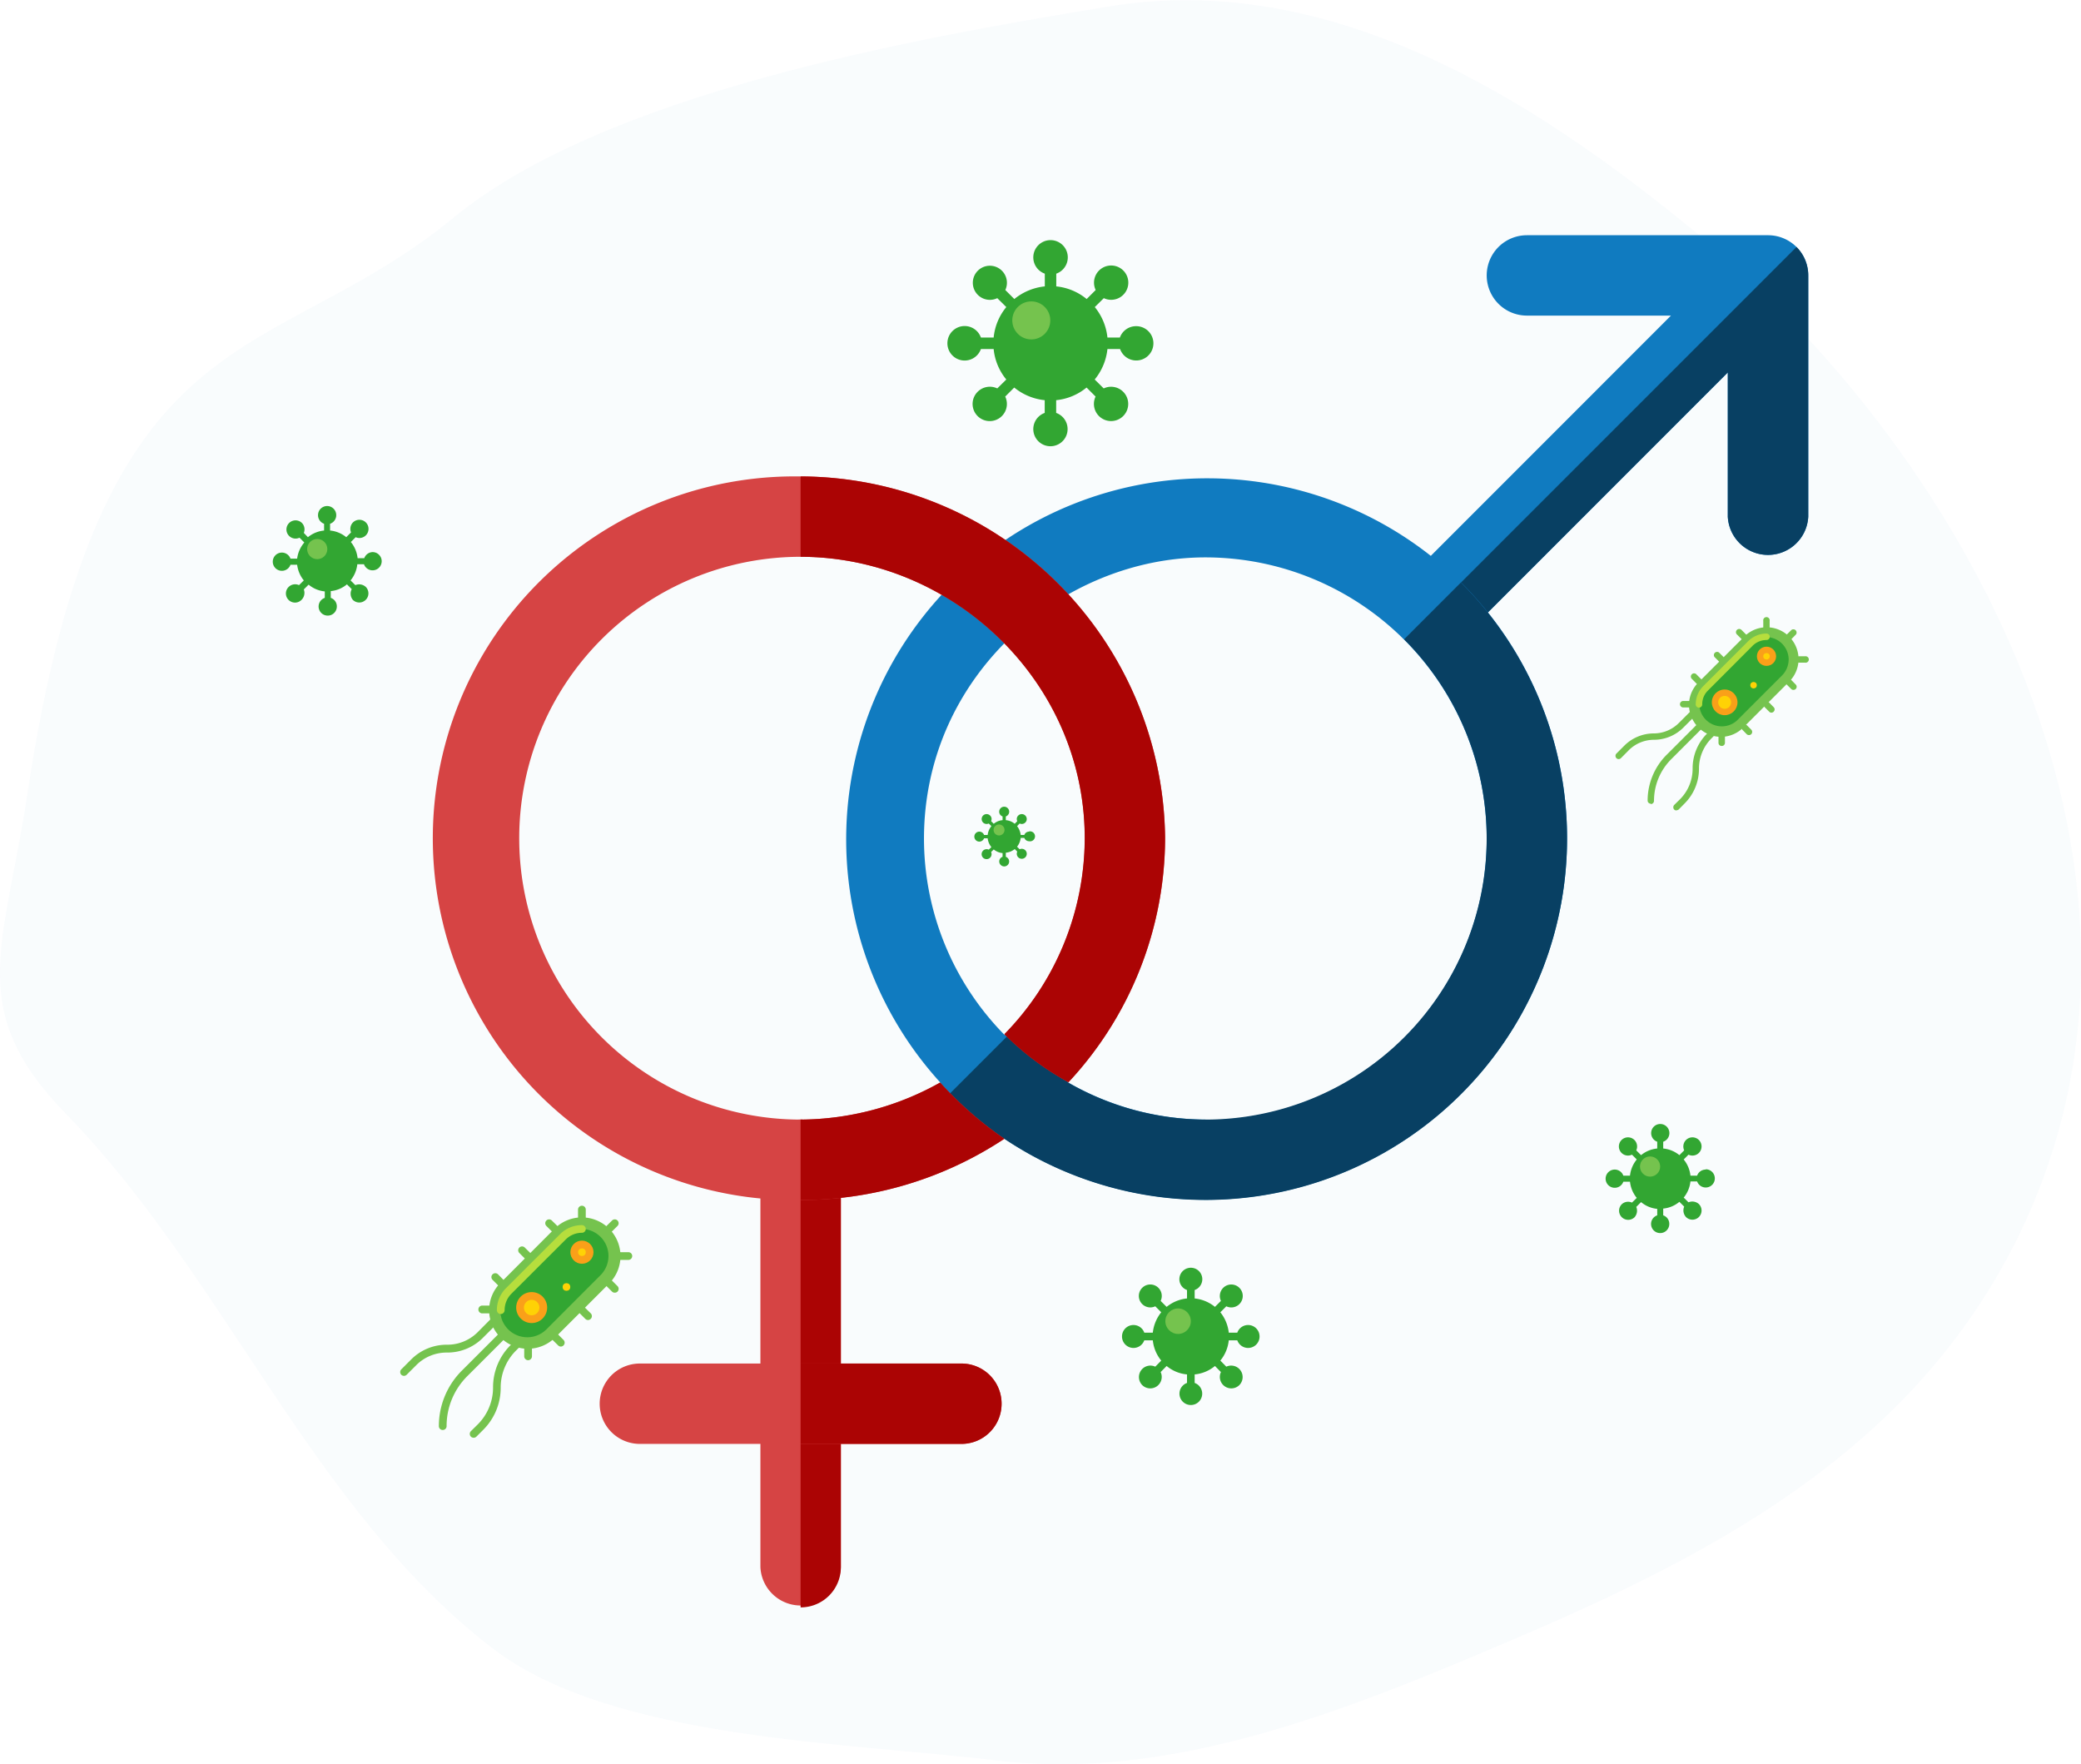 <svg xmlns="http://www.w3.org/2000/svg" viewBox="0 0 212.34 180"><title>Asset 165</title><g id="Layer_2" data-name="Layer 2"><g id="actualsize"><g opacity="0.6"><g opacity="0.05"><path d="M173,23.69c-16.73-13.76-37.37-26.78-60-23C92.79,4,61.65,9.6,46.3,22.2,27.24,37.85,10.3,31.2,2.8,81,.44,96.66-3.62,103,6.74,113.65,23,130.33,31.84,154.05,50.3,168.2c12.09,9.27,35.94,9.56,51.47,11.42,17.8,2.14,35.78-5.19,51.81-12,19.28-8.17,38.22-17.79,49.5-36.27C225.76,94.19,203.35,48.66,173,23.69Z" fill="#107bc0"/></g></g><path d="M81.69,114.23a4.11,4.11,0,0,0-4.1,4.11V159.9a4.11,4.11,0,0,0,8.21,0V118.34A4.11,4.11,0,0,0,81.69,114.23Z" fill="#d64444"/><path d="M85.8,159.9V118.34a4.11,4.11,0,0,0-4.11-4.11V164A4.1,4.1,0,0,0,85.8,159.9Z" fill="#ab0404"/><path d="M183.31,25.2a4.11,4.11,0,0,0-2.9-1.2H155.8a4.1,4.1,0,1,0,0,8.2h14.7L143.29,59.42a4.1,4.1,0,0,0,5.8,5.8L176.3,38V52.71a4.11,4.11,0,0,0,8.21,0V28.1A4.1,4.1,0,0,0,183.31,25.2Z" fill="#107bc0"/><path d="M149.09,65.22,176.3,38V52.71a4.11,4.11,0,0,0,8.21,0V28.1a4.1,4.1,0,0,0-1.2-2.9l-40,40A4.1,4.1,0,0,0,149.09,65.22Z" fill="#084063"/><path d="M149.07,59.43a36.84,36.84,0,0,0-53.14,51l.6,1.53,1.22,3.15,4.73,1.06a36.89,36.89,0,0,0,46.59-56.76ZM123,114.23a28.3,28.3,0,0,1-14-3.78l-3-4.73-3.06-.14-.45,0a28.58,28.58,0,0,1-8.21-20c0-16.74,14.18-28.71,28.71-28.71a28.71,28.71,0,0,1,0,57.42Z" fill="#107bc0"/><path d="M102.48,116.19a36.89,36.89,0,0,0,46.59-56.76l-5.8,5.8a28.69,28.69,0,0,1-20.29,49,28.3,28.3,0,0,1-14-3.78l-3-4.73-3.06-.14-6.4,6.4,1.23,3.15Z" fill="#084063"/><path d="M98.1,139.12H65.29a4.1,4.1,0,0,0,0,8.2H98.1a4.1,4.1,0,1,0,0-8.2Z" fill="#d64444"/><path d="M102.2,143.22a4.09,4.09,0,0,0-4.1-4.1H81.69v8.2H98.1A4.09,4.09,0,0,0,102.2,143.22Z" fill="#ab0404"/><path d="M81.69,48.61a36.92,36.92,0,1,0,0,73.83,37.62,37.62,0,0,0,20.79-6.25,37.3,37.3,0,0,1-6.55-5.74,29.34,29.34,0,0,1-14.24,3.78,28.71,28.71,0,1,1,0-57.42c15.49,0,29,12.7,29,28.71a28.61,28.61,0,0,1-8.2,20,28.61,28.61,0,0,0,6.54,4.9,36.65,36.65,0,0,0,9.86-24.93A37.31,37.31,0,0,0,81.69,48.61Z" fill="#d64444"/><path d="M95.93,110.45a29.34,29.34,0,0,1-14.24,3.78v8.21a37.62,37.62,0,0,0,20.79-6.25A37.3,37.3,0,0,1,95.93,110.45Z" fill="#ab0404"/><path d="M110.68,85.52a28.61,28.61,0,0,1-8.2,20,28.61,28.61,0,0,0,6.54,4.9,36.65,36.65,0,0,0,9.86-24.93A37.31,37.31,0,0,0,81.69,48.61v8.2C97.18,56.81,110.68,69.51,110.68,85.52Z" fill="#ab0404"/><path d="M115.92,33.28a1.75,1.75,0,0,0-1.65,1.16H113a5.85,5.85,0,0,0-1.29-3.11l.92-.91a1.75,1.75,0,1,0-.83-.83l-.92.92a5.78,5.78,0,0,0-3.1-1.29v-1.3a1.76,1.76,0,1,0-1.17,0v1.3a5.85,5.85,0,0,0-3.11,1.29l-.92-.92a1.74,1.74,0,1,0-.82.83l.92.91a5.77,5.77,0,0,0-1.29,3.11h-1.3a1.76,1.76,0,1,0,0,1.17h1.3a5.77,5.77,0,0,0,1.29,3.11l-.92.91a1.76,1.76,0,0,0-2,.34,1.75,1.75,0,1,0,2.81.49l.92-.92a5.85,5.85,0,0,0,3.11,1.29v1.3a1.75,1.75,0,1,0,1.17,0v-1.3a5.78,5.78,0,0,0,3.1-1.29l.92.92a1.75,1.75,0,1,0,.83-.83l-.92-.91A5.85,5.85,0,0,0,113,35.61h1.29a1.75,1.75,0,1,0,1.65-2.33Z" fill="#32a632"/><circle cx="105.23" cy="32.69" r="1.94" fill="#75c34e"/><path d="M174.05,119.33a.93.93,0,0,0-.88.62h-.68a3.13,3.13,0,0,0-.69-1.65l.49-.49a.93.93,0,1,0-.26-1.49.94.94,0,0,0-.18,1.05l-.49.49a3.05,3.05,0,0,0-1.65-.68v-.69a.93.93,0,1,0-1.23-.88.93.93,0,0,0,.62.88v.69a3.05,3.05,0,0,0-1.65.68l-.49-.49a.94.94,0,0,0-.18-1.05.93.93,0,1,0-.26,1.49l.49.49a3.13,3.13,0,0,0-.69,1.65h-.68a.93.93,0,1,0,0,.62h.68a3.13,3.13,0,0,0,.69,1.65l-.49.48a.94.94,0,0,0-1.05.18.93.93,0,0,0,1.31,1.32,1,1,0,0,0,.18-1.06l.49-.49a3,3,0,0,0,1.65.69V124a.93.93,0,1,0,1.23.87.91.91,0,0,0-.62-.87v-.69a3,3,0,0,0,1.65-.69l.49.49a1,1,0,0,0,.18,1.06.93.93,0,0,0,1.32-1.32,1,1,0,0,0-1.06-.18l-.49-.48a3.13,3.13,0,0,0,.69-1.65h.68a.93.93,0,1,0,.88-1.24Z" fill="#32a632"/><circle cx="168.37" cy="119.02" r="1.03" fill="#75c34e"/><path d="M38.05,56.33a.93.93,0,0,0-.88.62h-.68a3.13,3.13,0,0,0-.69-1.65l.49-.49A.93.93,0,1,0,36,53.32a.94.94,0,0,0-.18,1l-.49.49a3.05,3.05,0,0,0-1.65-.68v-.69a.93.93,0,1,0-1.23-.88.93.93,0,0,0,.62.88v.69a3.05,3.05,0,0,0-1.65.68L31,54.37a.94.94,0,0,0-.18-1,.93.93,0,1,0-.26,1.49l.49.49A3.13,3.13,0,0,0,30.32,57h-.68a.93.93,0,1,0,0,.62h.68A3.13,3.13,0,0,0,31,59.22l-.49.48a.94.94,0,0,0-1.05.18.93.93,0,1,0,1.31,1.32A1,1,0,0,0,31,60.14l.49-.49a3,3,0,0,0,1.65.69V61a.93.93,0,1,0,1.23.87.91.91,0,0,0-.62-.87v-.69a3,3,0,0,0,1.65-.69l.49.49A1,1,0,0,0,36,61.2a.93.93,0,0,0,1.32-1.32,1,1,0,0,0-1.06-.18l-.49-.48a3.13,3.13,0,0,0,.69-1.65h.68a.93.93,0,1,0,.88-1.24Z" fill="#32a632"/><circle cx="32.37" cy="56.02" r="1.03" fill="#75c34e"/><path d="M127.35,135.19a1.17,1.17,0,0,0-1.1.78h-.87a4,4,0,0,0-.86-2.08l.61-.61a1.17,1.17,0,1,0-.32-1.88,1.18,1.18,0,0,0-.23,1.33l-.61.61a3.91,3.91,0,0,0-2.07-.86v-.86a1.17,1.17,0,1,0-.78,0v.86a3.91,3.91,0,0,0-2.08.86l-.61-.61a1.17,1.17,0,1,0-.55.55l.61.61a4,4,0,0,0-.86,2.08h-.87a1.17,1.17,0,1,0,0,.78h.87a3.88,3.88,0,0,0,.86,2.07l-.61.62a1.17,1.17,0,0,0-1.33,1.88,1.17,1.17,0,0,0,1.88-1.33l.61-.62a3.76,3.76,0,0,0,2.08.86v.87a1.16,1.16,0,1,0,.78,0v-.87a3.76,3.76,0,0,0,2.07-.86l.61.62a1.17,1.17,0,0,0,1.88,1.33,1.17,1.17,0,0,0-1.33-1.88l-.61-.62a3.88,3.88,0,0,0,.86-2.07h.87a1.17,1.17,0,1,0,1.1-1.56Z" fill="#32a632"/><circle cx="120.21" cy="134.8" r="1.3" fill="#75c34e"/><path d="M105,84.85a.51.51,0,0,0-.48.34h-.37a1.77,1.77,0,0,0-.37-.9l.26-.27a.51.51,0,0,0,.58-.1.5.5,0,0,0,0-.71.51.51,0,0,0-.72,0,.49.49,0,0,0-.1.57l-.26.27a1.64,1.64,0,0,0-.91-.37V83.3a.51.51,0,1,0-.33,0v.38a1.61,1.61,0,0,0-.9.37l-.27-.27a.49.49,0,0,0-.1-.57.51.51,0,0,0-.72,0,.51.51,0,0,0,0,.71.51.51,0,0,0,.58.1l.27.27a1.7,1.7,0,0,0-.38.9h-.37a.51.51,0,1,0-.48.68.52.52,0,0,0,.48-.34h.37a1.7,1.7,0,0,0,.38.9l-.27.26a.51.51,0,0,0-.58.82.51.51,0,0,0,.82-.58l.27-.26a1.68,1.68,0,0,0,.9.37v.38a.5.5,0,0,0-.34.47.51.51,0,0,0,.51.51.5.5,0,0,0,.5-.51.5.5,0,0,0-.34-.47V87a1.72,1.72,0,0,0,.91-.37l.26.26a.51.51,0,1,0,.82-.14.52.52,0,0,0-.58-.1l-.26-.26a1.77,1.77,0,0,0,.37-.9h.37a.52.52,0,0,0,.48.34.51.51,0,1,0,0-1Z" fill="#32a632"/><circle cx="101.94" cy="84.68" r="0.56" fill="#75c34e"/><path d="M59.38,124.21a3.94,3.94,0,0,0-2.79,1.15l-5.52,5.53a3.9,3.9,0,0,0-1.16,2.78,3.95,3.95,0,0,0,6.74,2.79l5.52-5.52a3.95,3.95,0,0,0-2.79-6.73Z" fill="#75c34e"/><path d="M59.38,125.39a2.75,2.75,0,0,0-2,.81l-5.53,5.52a2.76,2.76,0,1,0,3.91,3.91l5.52-5.53a2.76,2.76,0,0,0-1.95-4.71Z" fill="#32a632"/><path d="M51.09,134.07a.4.4,0,0,1-.39-.4,3.16,3.16,0,0,1,.92-2.23l5.53-5.52a3.11,3.11,0,0,1,2.23-.92.39.39,0,0,1,0,.78,2.33,2.33,0,0,0-1.67.7L52.18,132a2.38,2.38,0,0,0-.69,1.67A.4.4,0,0,1,51.09,134.07Z" fill="#b6de3d"/><circle cx="54.25" cy="133.41" r="1.58" fill="#faa019"/><circle cx="54.25" cy="133.41" r="0.79" fill="#ffd205"/><circle cx="57.8" cy="131.31" r="0.39" fill="#ffd205"/><circle cx="59.38" cy="127.76" r="1.18" fill="#faa019"/><circle cx="59.38" cy="127.76" r="0.39" fill="#ffd205"/><path d="M59.38,124.6a.4.4,0,0,1-.4-.39v-.79a.4.4,0,0,1,.4-.4.39.39,0,0,1,.39.4v.79A.39.39,0,0,1,59.38,124.6Z" fill="#75c34e"/><path d="M62.17,125.76a.39.39,0,0,1-.28-.12.4.4,0,0,1,0-.56l.56-.55a.39.39,0,0,1,.56,0,.39.39,0,0,1,0,.55l-.56.56a.39.39,0,0,1-.28.12Z" fill="#75c34e"/><path d="M64.11,128.55h-.79a.4.4,0,0,1-.39-.4.39.39,0,0,1,.39-.39h.79a.39.39,0,0,1,.4.39A.4.4,0,0,1,64.11,128.55Z" fill="#75c34e"/><path d="M62.73,131.89a.37.37,0,0,1-.28-.11l-.56-.56a.4.4,0,0,1,.56-.56l.56.56a.4.4,0,0,1,0,.56.38.38,0,0,1-.28.11Z" fill="#75c34e"/><path d="M56.59,125.76a.39.39,0,0,1-.28-.12l-.56-.56a.39.39,0,0,1,0-.55.39.39,0,0,1,.56,0l.56.55a.4.4,0,0,1,0,.56.39.39,0,0,1-.28.12Z" fill="#75c34e"/><path d="M53.88,138.78a.4.4,0,0,1-.39-.4v-.79a.4.4,0,0,1,.79,0v.79A.4.4,0,0,1,53.88,138.78Z" fill="#75c34e"/><path d="M49.94,134h-.79a.4.4,0,0,1,0-.79h.79a.4.4,0,0,1,0,.79Z" fill="#75c34e"/><path d="M51.09,131.25a.39.39,0,0,1-.27-.11l-.56-.56a.39.39,0,0,1,0-.56.4.4,0,0,1,.56,0l.55.56a.39.39,0,0,1,0,.56A.39.39,0,0,1,51.09,131.25Z" fill="#75c34e"/><path d="M53.83,128.52a.39.39,0,0,1-.28-.12l-.56-.56a.39.39,0,0,1,0-.55.39.39,0,0,1,.56,0l.56.55a.4.4,0,0,1,0,.56.39.39,0,0,1-.28.12Z" fill="#75c34e"/><path d="M60,134.68a.38.38,0,0,1-.28-.12l-.56-.56a.39.39,0,0,1,0-.55.39.39,0,0,1,.56,0l.56.55a.4.4,0,0,1,0,.56.39.39,0,0,1-.28.12Z" fill="#75c34e"/><path d="M57.23,137.39a.39.39,0,0,1-.28-.12l-.56-.55a.4.4,0,0,1,0-.56.39.39,0,0,1,.56,0l.56.56a.4.4,0,0,1-.28.67Z" fill="#75c34e"/><path d="M45.18,145.9a.39.39,0,0,1-.4-.39,8,8,0,0,1,2.35-5.67l4.08-4.08a.4.4,0,0,1,.56.56l-4.08,4.08a7.17,7.17,0,0,0-2.12,5.11.39.39,0,0,1-.39.39Z" fill="#75c34e"/><path d="M48.33,146.69a.38.38,0,0,1-.28-.11.4.4,0,0,1,0-.56l.7-.69a5.31,5.31,0,0,0,1.56-3.76,6.06,6.06,0,0,1,1.78-4.32l.7-.7a.4.4,0,0,1,.56.56l-.7.69a5.32,5.32,0,0,0-1.56,3.77,6.05,6.05,0,0,1-1.78,4.31l-.7.7a.38.38,0,0,1-.28.11Z" fill="#75c34e"/><path d="M41.23,140.38a.43.43,0,0,1-.28-.11.4.4,0,0,1,0-.56l1-1a5.11,5.11,0,0,1,3.65-1.51A4.37,4.37,0,0,0,48.66,136l1.76-1.77a.4.4,0,1,1,.56.56l-1.76,1.76A5.11,5.11,0,0,1,45.57,138a4.37,4.37,0,0,0-3.09,1.28l-1,1A.43.43,0,0,1,41.23,140.38Z" fill="#75c34e"/><path d="M180.25,64a3.23,3.23,0,0,0-2.32,1l-4.59,4.59a3.22,3.22,0,0,0-1,2.31,3.28,3.28,0,0,0,3.28,3.28,3.22,3.22,0,0,0,2.31-1l4.59-4.59a3.23,3.23,0,0,0,1-2.32A3.26,3.26,0,0,0,180.25,64Z" fill="#75c34e"/><path d="M180.25,65a2.32,2.32,0,0,0-1.63.67L174,70.25a2.3,2.3,0,0,0,3.25,3.25l4.59-4.59a2.32,2.32,0,0,0,.67-1.63A2.3,2.3,0,0,0,180.25,65Z" fill="#32a632"/><path d="M173.36,72.2a.33.33,0,0,1-.33-.33A2.63,2.63,0,0,1,173.8,70l4.59-4.59a2.65,2.65,0,0,1,1.86-.77.33.33,0,0,1,0,.66,2,2,0,0,0-1.4.57l-4.58,4.59a1.94,1.94,0,0,0-.58,1.39A.33.33,0,0,1,173.36,72.2Z" fill="#b6de3d"/><circle cx="175.98" cy="71.66" r="1.31" fill="#faa019"/><circle cx="175.98" cy="71.66" r="0.66" fill="#ffd205"/><circle cx="178.93" cy="69.91" r="0.33" fill="#ffd205"/><circle cx="180.25" cy="66.96" r="0.98" fill="#faa019"/><circle cx="180.25" cy="66.96" r="0.33" fill="#ffd205"/><path d="M180.25,64.33a.32.32,0,0,1-.33-.32v-.66a.33.33,0,1,1,.65,0V64A.32.32,0,0,1,180.25,64.33Z" fill="#75c34e"/><path d="M182.56,65.29a.35.35,0,0,1-.23-.09.33.33,0,0,1,0-.47l.47-.46a.33.33,0,0,1,.46.46l-.46.47a.36.36,0,0,1-.24.09Z" fill="#75c34e"/><path d="M184.18,67.61h-.66a.33.33,0,0,1,0-.65h.66a.33.33,0,1,1,0,.65Z" fill="#75c34e"/><path d="M183,70.39a.32.32,0,0,1-.23-.09l-.47-.47a.32.32,0,0,1,0-.46.33.33,0,0,1,.47,0l.46.47a.32.32,0,0,1,0,.46.33.33,0,0,1-.23.09Z" fill="#75c34e"/><path d="M177.93,65.29a.32.32,0,0,1-.23-.09l-.47-.47a.32.32,0,0,1,0-.46.33.33,0,0,1,.47,0l.46.46a.33.33,0,0,1-.23.56Z" fill="#75c34e"/><path d="M175.68,76.11a.32.32,0,0,1-.33-.32v-.66a.33.33,0,0,1,.66,0v.66A.32.32,0,0,1,175.68,76.11Z" fill="#75c34e"/><path d="M172.4,72.18h-.65a.33.33,0,0,1,0-.66h.65a.33.33,0,1,1,0,.66Z" fill="#75c34e"/><path d="M173.36,69.86a.33.33,0,0,1-.23-.09l-.46-.47a.33.33,0,1,1,.46-.46l.46.46a.33.33,0,0,1-.23.56Z" fill="#75c34e"/><path d="M175.63,67.59a.3.3,0,0,1-.23-.1l-.46-.46a.33.33,0,0,1,.46-.46l.46.46a.32.32,0,0,1,0,.46.29.29,0,0,1-.23.1Z" fill="#75c34e"/><path d="M180.75,72.71a.3.3,0,0,1-.23-.1l-.46-.46a.33.33,0,0,1,0-.47.34.34,0,0,1,.46,0l.46.47a.32.32,0,0,1,0,.46.3.3,0,0,1-.23.1Z" fill="#75c34e"/><path d="M178.46,75a.33.33,0,0,1-.23-.09l-.46-.47a.33.33,0,0,1,.46-.46l.46.46a.33.33,0,0,1,0,.47.32.32,0,0,1-.23.09Z" fill="#75c34e"/><path d="M168.44,82a.32.32,0,0,1-.32-.33A6.61,6.61,0,0,1,170.07,77l3.39-3.39a.33.33,0,0,1,.46.46l-3.39,3.39a6,6,0,0,0-1.76,4.25.33.33,0,0,1-.33.33Z" fill="#75c34e"/><path d="M171.07,82.69a.36.36,0,0,1-.24-.09.35.35,0,0,1,0-.47l.58-.57a4.4,4.4,0,0,0,1.3-3.13,5,5,0,0,1,1.48-3.59l.58-.57a.33.33,0,0,1,.46.46l-.57.58a4.36,4.36,0,0,0-1.3,3.12A5,5,0,0,1,171.87,82l-.57.58a.35.35,0,0,1-.23.09Z" fill="#75c34e"/><path d="M165.16,77.45a.32.32,0,0,1-.23-.1.34.34,0,0,1,0-.46l.81-.81a4.26,4.26,0,0,1,3-1.25,3.61,3.61,0,0,0,2.57-1.07l1.46-1.46a.33.33,0,0,1,.47,0,.34.34,0,0,1,0,.46l-1.47,1.47a4.24,4.24,0,0,1-3,1.25,3.64,3.64,0,0,0-2.57,1.06l-.8.81A.33.33,0,0,1,165.16,77.45Z" fill="#75c34e"/></g></g></svg>